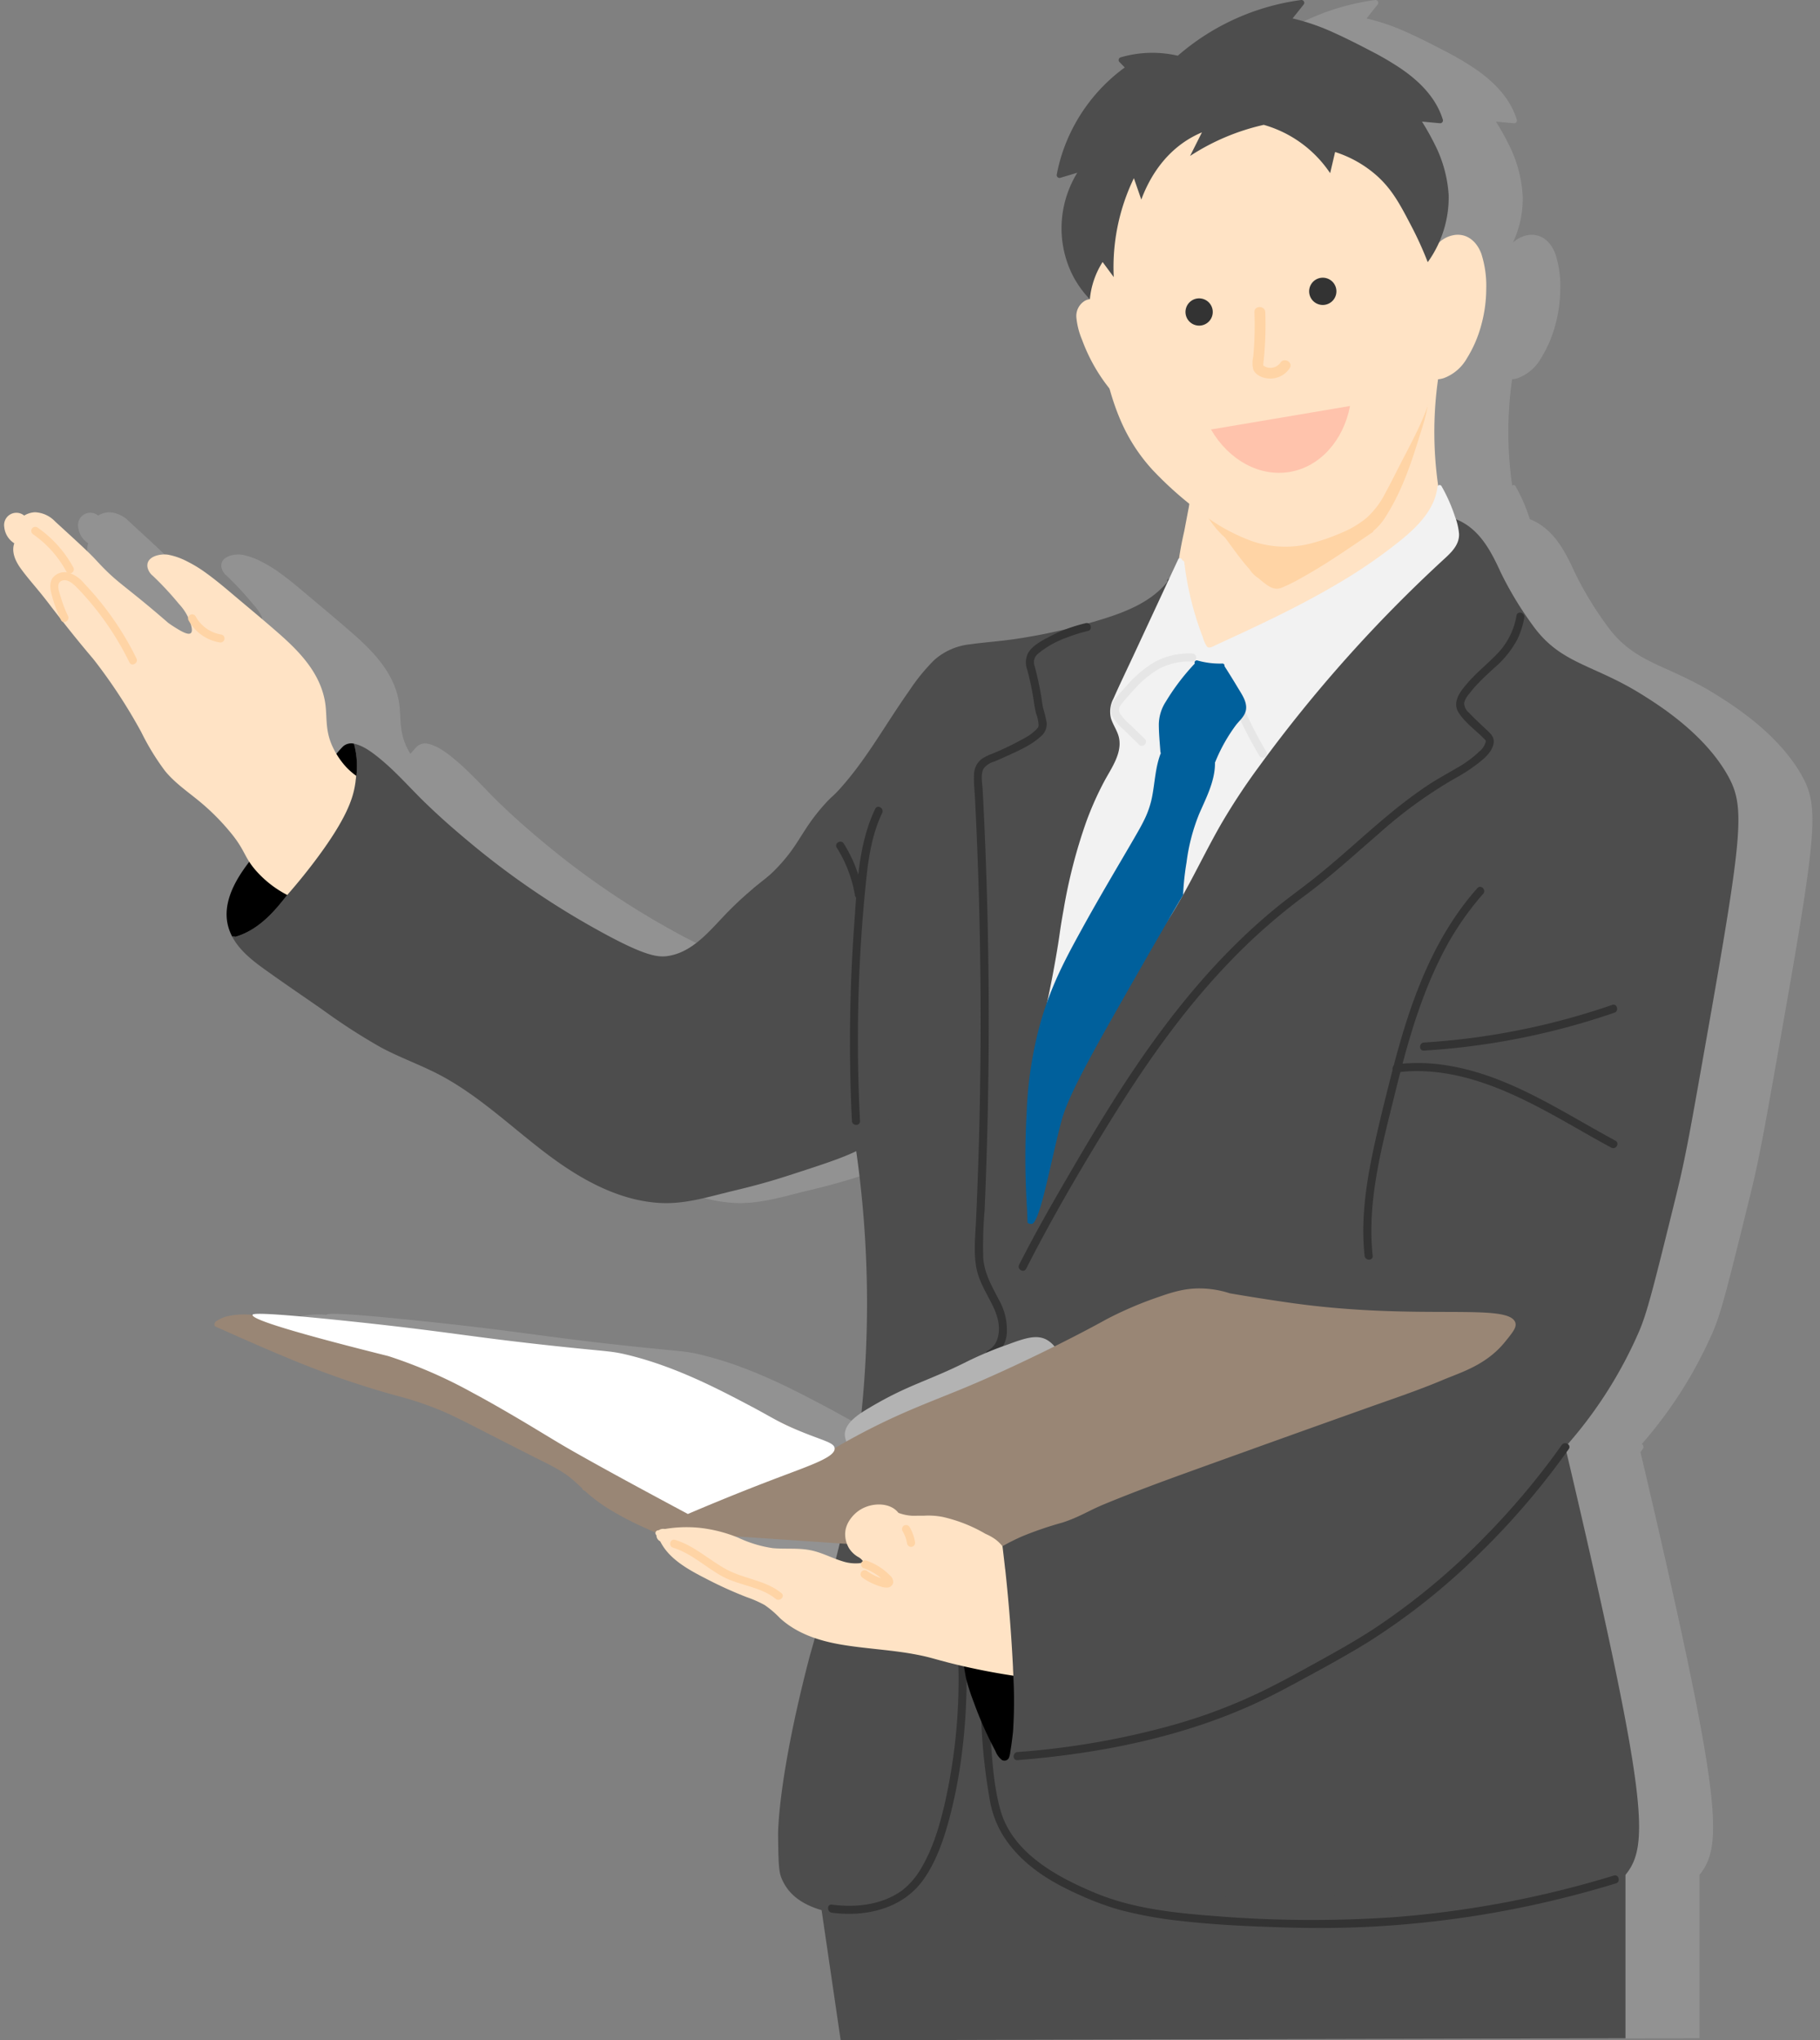 <svg xmlns="http://www.w3.org/2000/svg" xmlns:xlink="http://www.w3.org/1999/xlink" width="430" height="482" viewBox="0 0 430 482">
  <rect x="0" y="0" width="430" height="482" fill="#808080" stroke="none"/>
  <defs>
    <clipPath id="clip-path">
      <rect id="長方形_1765" data-name="長方形 1765" width="430" height="482" transform="translate(-11604 1764)" fill="#fff" opacity="0.58"/>
    </clipPath>
  </defs>
  <g id="マスクグループ_33" data-name="マスクグループ 33" transform="translate(11604 -1764)" clip-path="url(#clip-path)">
    <g id="グループ_2664" data-name="グループ 2664" transform="translate(725.686 -3762.143)">
      <path id="パス_5067" data-name="パス 5067" d="M407.223,3081.645c-5.568-9.875-16.273-16.583-20.2-19.041-11.617-7.281-19.3-7.182-25.9-16.452a81.707,81.707,0,0,1-7.5-12.413c-2.238-4.889-4.841-10-10-12.338-.2-.1-.41-.18-.618-.26-.05-.147-.094-.3-.149-.442l0,0a39.291,39.291,0,0,0-3.242-7.365.526.526,0,0,0-.726-.165c-.023.014-.034.038-.053.055-.031-.222-.061-.444-.091-.665a89.13,89.13,0,0,1-.136-22.954c.063-.5.141-1.005.214-1.507a6.105,6.105,0,0,0,1.313-.258,10.5,10.5,0,0,0,5.487-4.687,28.806,28.806,0,0,0,3.369-7.77,32.5,32.5,0,0,0,1.2-8.629,24.641,24.641,0,0,0-1.117-8.175l-.008,0c-.931-2.639-2.971-4.779-5.959-4.612a6.838,6.838,0,0,0-4.1,1.857,24.492,24.492,0,0,0,2.31-11.026v0a30.682,30.682,0,0,0-3.285-12.167,61.337,61.337,0,0,0-3.036-5.412l4.3.4a.664.664,0,0,0,.659-.671.642.642,0,0,0-.022-.166c-1.589-5.175-5.488-9.049-9.855-12.041a69.3,69.3,0,0,0-7.158-4.2c-2.87-1.5-5.76-2.98-8.716-4.307a50.951,50.951,0,0,0-9.779-3.382l2.585-3.239a.667.667,0,0,0-.642-1.1,55.6,55.6,0,0,0-29.059,13.147,26.7,26.7,0,0,0-13.5.382.668.668,0,0,0-.291,1.1q.627.649,1.256,1.3a41.031,41.031,0,0,0-14.18,18.6,39.294,39.294,0,0,0-1.871,6.664.669.669,0,0,0,.481.812.68.68,0,0,0,.332,0l4.024-1.21a25.231,25.231,0,0,0-3.377,9,24.785,24.785,0,0,0,2.225,15.116,23.8,23.8,0,0,0,4.119,5.773,2.863,2.863,0,0,0-1.406.513,4.184,4.184,0,0,0-1.764,3.9,17.874,17.874,0,0,0,1.317,5.124,41.622,41.622,0,0,0,2.167,4.917,40.716,40.716,0,0,0,2.827,4.644q.731,1.037,1.526,2.028a58.382,58.382,0,0,0,2.5,7.267,41.369,41.369,0,0,0,7.625,11.9,84.353,84.353,0,0,0,8.731,8.036c-.037.219-.083.437-.113.657q-.556,2.928-1.114,5.855c-.4,2.117-.865,4.245-1.231,6.385a.449.449,0,0,0-.193.21l-2.114,4.546-.105.039a.556.556,0,0,0-.318.714c-3.667,4.58-9.355,6.94-14.814,8.667-1.292.407-2.591.788-3.893,1.156a.934.934,0,0,0-.594-.04,36.4,36.4,0,0,0-4.521,1.38q-6.057,1.461-12.23,2.376c-3.5.52-7.039.747-10.543,1.237a15.076,15.076,0,0,0-8.513,3.738,45.732,45.732,0,0,0-5.871,7.213c-1.826,2.573-3.549,5.217-5.272,7.861-3.459,5.321-6.921,10.688-11.2,15.4-1.769,1.944-1.7,1.57-3.3,3.321-4.312,4.737-5.57,7.818-8.243,11.448a40.2,40.2,0,0,1-5.593,6.081,88.987,88.987,0,0,0-8.965,7.859c-4.072,4.09-8.146,9.625-14.2,10.684-2.451.428-5.353.26-16.452-5.863a192.255,192.255,0,0,1-29.088-19.635c-6.042-4.973-8.9-7.621-11.717-10.314-3.634-3.473-6.942-7.359-10.821-10.564-1.748-1.445-3.86-3.115-6.1-3.677-.095-.024-.188-.04-.283-.058a19.8,19.8,0,0,1,.417,8.7l0-.022a19.8,19.8,0,0,0-.422-8.682,2.942,2.942,0,0,0-2.533.627,23.379,23.379,0,0,0-1.588,1.781,19.069,19.069,0,0,1-1.044-1.973c-1.779-4.049-1.041-7.1-1.725-10.682-1.268-6.646-6.015-11.554-10.925-15.857-2.884-2.527-5.824-4.991-8.764-7.453-2.757-2.309-5.473-4.7-8.395-6.8a30.844,30.844,0,0,0-4.438-2.711,16.172,16.172,0,0,0-4.508-1.586c-1.88-.285-5.3.422-4.836,3.008a3.516,3.516,0,0,0,1.222,1.964,73.92,73.92,0,0,1,6.2,6.668A12.349,12.349,0,0,1,43.5,3044.4a.944.944,0,0,0,.1.655v0c.141.257.3.5.462.74.261.8.517,1.9.045,2.279-.508.409-1.681-.127-2.827-.806-1.54-.917-2.507-1.628-2.507-1.628-10.964-9.515-11.752-9.057-17.1-14.883-1.5-1.636-4.2-4.107-9.6-9.049a6.947,6.947,0,0,0-4.792-2.2,5.4,5.4,0,0,0-2.533.784,2.9,2.9,0,0,0-4.708,2.728,5.109,5.109,0,0,0,2.368,3.82c-.729,2.063.291,4.244,1.508,5.932,1.6,2.216,3.452,4.265,5.156,6.4,1.64,2.051,1.585,2.073,4.216,5.432.057.122.11.247.169.368a.819.819,0,0,0,.466.441l.529.672c1.522,1.931,3.744,4.7,6.556,8.013l.439.555A126.318,126.318,0,0,1,32.4,3071.433a57.965,57.965,0,0,0,5.619,9.188c2.33,2.855,5.392,4.92,8.208,7.25a53.946,53.946,0,0,1,7.487,7.559c2.475,3.048,2.933,4.675,4.213,6.659-.571.749-1.131,1.506-1.656,2.287-2.591,3.853-4.644,8.557-3.253,13.243a11.677,11.677,0,0,0,.883,2.15c.137-.028.274-.048.41-.081a.462.462,0,0,0,.443.076l0,0c4.1-1.211,7.363-4.093,10.079-7.3.706-.833,1.387-1.69,2.057-2.555h0c-.671.866-1.352,1.723-2.057,2.555-2.716,3.2-5.977,6.085-10.079,7.3a.466.466,0,0,1-.444-.076c-.135.032-.273.052-.41.081,1.639,3.1,4.531,5.459,7.343,7.487,4.57,3.3,9.245,6.456,13.87,9.677a144.741,144.741,0,0,0,13.8,8.931c4.855,2.621,10.113,4.394,14.943,7.064,8.939,4.943,16.339,12.1,24.448,18.215,7.809,5.887,16.944,11.082,26.939,11.547,5.3.245,10.4-1.219,15.485-2.5,2.209-.557,7.4-1.675,14.222-3.879,7.569-2.443,12.83-4.144,16.374-5.874a254.963,254.963,0,0,1,1.229,61.8c-2.006,1.341-3.933,3.047-3.931,5.2a4.935,4.935,0,0,0,.371,1.6l-.007,0c-.931.519-1.849,1.057-2.76,1.6-.131-1.473-3.171-1.853-9.523-4.614l-.282-.125c-1.161-.554-2.322-1.112-3.486-1.662-1.85-.963-3.459-1.93-6.433-3.5-7.609-4.019-17.925-9.469-29.405-12.21-3.691-.881-4.173-.688-16.446-1.994-20.916-2.225-25.233-3.391-48.59-5.857-22.628-2.39-23.314-1.8-23.363-1.553h0a19.028,19.028,0,0,0-5.949.323,8.436,8.436,0,0,0-2.674,1.213.693.693,0,0,0-.286.405.574.574,0,0,0,.261.871c6.98,3.114,13.963,6.225,21.068,9.047a208.958,208.958,0,0,0,21.653,7.25,78.991,78.991,0,0,1,10.925,3.692c3.535,1.556,6.952,3.362,10.39,5.119l10.609,5.408c3.258,1.662,6.75,3.151,9.559,5.537.8.681,1.567,1.406,2.336,2.125a.554.554,0,0,0,.355.465c.095.044.189.089.285.131.325.3.654.594.989.881a38.093,38.093,0,0,0,4.194,3.1,73.8,73.8,0,0,0,9.321,4.9q1.08.493,2.164.978a.655.655,0,0,0,.241.61,1.261,1.261,0,0,0-.006.142,1.539,1.539,0,0,0,.6,1.1,1.6,1.6,0,0,0,.284.175c2.194,4.465,7.294,7.019,11.525,9.189a94.464,94.464,0,0,0,8.945,4.012,27.335,27.335,0,0,1,4.194,1.847,23.015,23.015,0,0,1,3.61,3.077,23.01,23.01,0,0,0,8.269,4.734c-.979,3.566-.961,3.289-1.627,5.883-7.249,28.2-7.055,40.6-7.055,40.6.07,5.639.1,8.458.745,10.089,1.525,3.88,4.732,6.3,9.537,7.708l4.506,30.738,185.42-.463V3341.42h0c5.184-6.33,5.184-15.967-8.149-74.854-2.287-10.1-4.286-18.649-5.792-25,.177-.247.36-.49.536-.739a.8.8,0,0,0-.225-1.186,102.258,102.258,0,0,0,16.838-26.6c1.877-4.349,3.4-10.354,8.776-32.179,2.283-9.269,3.407-15.856,7.021-36.274,8.758-49.49,9.344-55.471,5.133-62.939" transform="translate(-12311.247 2627.651)" fill="#acacac" opacity="0.42"/>
      <g id="グループ_2656" data-name="グループ 2656" transform="translate(-12328.687 5526.148)">
        <path id="パス_4717" data-name="パス 4717" d="M931.337,494.438l-194.4.4q4.49,30.621,8.979,61.24l185.419-.463Z" transform="translate(-548.294 -74.082)" fill="#4d4d4d"/>
        <path id="パス_4718" data-name="パス 4718" d="M732.848,288.6l14.651,4.457a254.979,254.979,0,0,1-2.385,86.553c-1.388,6.739-3.094,13.09-6.506,25.791-1.855,6.908-1.643,5.773-2.46,8.951-7.249,28.2-7.056,40.6-7.056,40.6.07,5.638.1,8.458.745,10.089,8.229,20.94,65.333-.593,159.191,5.3,18.611,1.167,32.924,3.052,40.272-5.923,5.183-6.33,5.183-15.964-8.149-74.854-2.437-10.762-4.548-19.765-6.081-26.223a102.257,102.257,0,0,0,17.44-27.306c1.877-4.349,3.4-10.353,8.776-32.179,2.283-9.269,3.408-15.857,7.021-36.274,8.758-49.491,9.344-55.471,5.133-62.939-5.568-9.875-16.271-16.583-20.2-19.041-11.618-7.281-19.3-7.181-25.9-16.452a81.749,81.749,0,0,1-7.5-12.413c-2.238-4.891-4.842-10-10-12.339a10.141,10.141,0,0,0-6.5-.729.482.482,0,0,0-.244.131.517.517,0,0,0-.507.645q.166.654.332,1.308a190.392,190.392,0,0,0-48.237,7.921q-6.727,2.02-13.29,4.536a.556.556,0,0,0-.318.713c-3.667,4.58-9.355,6.94-14.814,8.667a137.189,137.189,0,0,1-21.241,4.872c-3.5.519-7.039.746-10.544,1.237a15.075,15.075,0,0,0-8.513,3.737,45.728,45.728,0,0,0-5.871,7.213c-1.826,2.573-3.549,5.217-5.268,7.861-3.459,5.32-6.921,10.688-11.2,15.4-1.768,1.943-1.7,1.57-3.3,3.321-4.312,4.739-5.57,7.819-8.242,11.447a40.2,40.2,0,0,1-8.74,8.61q4.749,28.661,9.5,57.322" transform="translate(-546.258 -21.489)" fill="#4d4d4d"/>
        <path id="パス_4719" data-name="パス 4719" d="M719.538,228.361c-1.187-.062-3.494,1.606-8.108,4.942-5.912,4.276-10.446,7.589-15.613,12.779-4.072,4.09-8.145,9.627-14.2,10.684-2.451.428-5.353.26-16.452-5.863a192.266,192.266,0,0,1-29.088-19.636c-6.041-4.973-8.9-7.621-11.717-10.313-3.634-3.473-6.942-7.359-10.82-10.564-1.749-1.444-3.861-3.115-6.1-3.677-.094-.024-.188-.041-.282-.058a19.8,19.8,0,0,1-1.112,13.6,47.658,47.658,0,0,1-3.716,6.443q-2.142,3.275-4.364,6.5c-2.747,3.986-5.491,8.05-8.624,11.747-2.716,3.2-5.977,6.086-10.08,7.3a.465.465,0,0,1-.443-.08c-.136.032-.274.053-.411.081,1.639,3.1,4.531,5.46,7.344,7.489,4.57,3.3,9.246,6.455,13.871,9.677a144.628,144.628,0,0,0,13.8,8.931c4.855,2.621,10.114,4.394,14.943,7.065,8.938,4.943,16.339,12.1,24.448,18.215,7.81,5.887,16.944,11.082,26.938,11.546,5.3.246,10.4-1.218,15.484-2.5,2.209-.557,7.4-1.676,14.222-3.879,9.915-3.2,15.88-5.127,19.2-7.513,18.041-12.977,3.222-72.262-9.12-72.9" transform="translate(-524.541 -30.963)" fill="#4d4d4d"/>
        <path id="パス_4720" data-name="パス 4720" d="M903.171,100.887l1.91-2.121a.7.7,0,0,0-.676-1.161c-3.64.684-7.289,1.371-10.847,2.414a49.455,49.455,0,0,0-10.08,4.267c-3.286,1.822-6.453,3.865-9.615,5.891q-4.823,3.091-9.563,6.307c-6.275,4.259-12.475,8.654-18.491,13.274a4.033,4.033,0,0,0-1.5,1.874,18.809,18.809,0,0,0-.559,2.67q-.556,2.928-1.114,5.855a83.846,83.846,0,0,0-1.84,11.535,58.261,58.261,0,0,0,1.1,11.546l.9,5.867a31.383,31.383,0,0,0,.879,4.586,7.245,7.245,0,0,0,2.088,3.474,5.544,5.544,0,0,0,4.276,1.224c3.443-.409,6.357-2.828,9.127-4.712l19.591-13.329c6.189-4.211,12.577-8.294,18.248-13.2,2.452-2.122,4.707-4.639,5.622-7.82,1-3.475.4-7.136-.08-10.642a89.108,89.108,0,0,1-.136-22.954c.2-1.621.463-3.233.757-4.84" transform="translate(-563.851 -14.622)" fill="#ffe3c5"/>
        <path id="パス_4721" data-name="パス 4721" d="M900.946,142.392a39.26,39.26,0,0,0-3.243-7.365.526.526,0,0,0-.972.264c-.639,5.308-4.758,9.356-8.7,12.568a120.383,120.383,0,0,1-14.408,9.956c-4.99,2.979-10.143,5.677-15.359,8.236q-3.9,1.912-7.835,3.737-1.989.927-3.985,1.846l-1.993.917c-.618.284-1.661,1.007-2.215.321a8.537,8.537,0,0,1-.95-2.214q-.474-1.227-.9-2.472-.84-2.434-1.5-4.925a71.937,71.937,0,0,1-1.947-10.2.549.549,0,0,0-.493-.483c-.035-.47-.711-.769-.95-.255q-5.1,10.965-10.2,21.93c-1.7,3.665-3.473,7.307-5.11,11a6.482,6.482,0,0,0-.573,4.633c.484,1.6,1.543,2.963,1.892,4.6.78,3.664-1.815,7.195-3.452,10.241a74.713,74.713,0,0,0-4.27,9.573,124.291,124.291,0,0,0-5.36,20.765c-1.047,5.768-.78,5.361-1.918,11.831-2.733,15.551-4.944,20.341-3.447,21.187,1.258.711,3.868-2.08,18.007-16.924,9.37-9.838,9.433-9.822,9.978-10.583,5.711-7.97,9.625-17.023,14.475-25.505a151.576,151.576,0,0,1,9.165-13.919q4.88-6.7,10.1-13.153,10.307-12.745,21.833-24.435,5.776-5.855,11.834-11.419c1.691-1.553,3.467-3.315,3.4-5.788a14.676,14.676,0,0,0-.9-3.975" transform="translate(-558.128 -20.193)" fill="#f2f2f2"/>
        <path id="パス_4722" data-name="パス 4722" d="M841.819,181.589a17.061,17.061,0,0,0-9.026,2.085,27.711,27.711,0,0,0-6.483,5.521c-.949,1.042-1.9,2.1-2.769,3.211a3.673,3.673,0,0,0-.767,3.664,9.938,9.938,0,0,0,2.714,3.392l3.761,3.666c.882.86,2.236-.491,1.353-1.353l-3.224-3.142a14.229,14.229,0,0,1-2.588-2.769c-.781-1.361.235-2.282,1.095-3.29.789-.926,1.591-1.842,2.426-2.726a24.152,24.152,0,0,1,5.582-4.6,15.134,15.134,0,0,1,7.926-1.748.957.957,0,0,0,0-1.913" transform="translate(-561.122 -27.207)" fill="#e6e6e6"/>
        <path id="パス_4723" data-name="パス 4723" d="M858.277,199.224A91.614,91.614,0,0,0,863,208.179a.957.957,0,0,0,1.652-.965,91.709,91.709,0,0,1-4.718-8.956.964.964,0,0,0-1.308-.343.978.978,0,0,0-.343,1.308" transform="translate(-566.457 -29.635)" fill="#e6e6e6"/>
        <path id="パス_4724" data-name="パス 4724" d="M914.58,170.927a16.92,16.92,0,0,1-4.039,8.476c-2.341,2.572-5.124,4.7-7.406,7.329-1.7,1.957-3.9,4.555-2.2,7.171,1.543,2.386,4.049,4.145,6.023,6.155.1.1.189.213.292.306.128.114-.054-.133.047.061.056.11-.006-.224-.012-.028,0,.11.03.23.022.348A4.258,4.258,0,0,1,905.843,203a26.9,26.9,0,0,1-5.513,4.027c-2.236,1.318-4.514,2.538-6.682,3.974a108.747,108.747,0,0,0-9.12,6.851c-6.012,4.962-11.671,10.338-17.78,15.184-3.077,2.441-6.281,4.708-9.31,7.212q-4.395,3.632-8.482,7.616c-10.607,10.315-19.576,22.176-27.608,34.567-3.9,6.013-7.586,12.158-11.2,18.346-3.774,6.465-7.536,12.939-11.029,19.56q-1.037,1.964-2.046,3.941c-.559,1.094,1.091,2.063,1.652.966,6.534-12.794,13.844-25.276,21.471-37.448,7.871-12.561,16.552-24.669,26.881-35.341a139.945,139.945,0,0,1,17.383-15.284c6.245-4.612,11.953-9.864,17.826-14.927a106.017,106.017,0,0,1,17.835-12.895,40.419,40.419,0,0,0,4.921-3.158c1.62-1.23,3.7-2.853,4.114-4.977.329-1.684-.871-2.544-1.971-3.593-1.289-1.231-2.62-2.435-3.83-3.745a2.938,2.938,0,0,1-1.132-2.347,5.153,5.153,0,0,1,1.161-2.089,27.8,27.8,0,0,1,2.047-2.4c1.219-1.291,2.534-2.484,3.833-3.692a23.241,23.241,0,0,0,5.568-6.9,20.565,20.565,0,0,0,1.591-5.02c.225-1.2-1.618-1.719-1.845-.508" transform="translate(-557.287 -25.507)" fill="#333"/>
        <path id="パス_4725" data-name="パス 4725" d="M788.781,346.642a7.155,7.155,0,0,0,3.521-5.849,14.294,14.294,0,0,0-1.952-7.921c-1.622-3.185-3.363-6.105-3.622-9.76a98.99,98.99,0,0,1,.318-11.169q1.019-23.388.979-46.805t-1.139-46.8q-.134-2.858-.284-5.713c-.081-1.525-.576-3.742.236-5.138a4.7,4.7,0,0,1,2.467-1.626q1.55-.647,3.077-1.347c2.693-1.236,5.643-2.5,7.857-4.525a3.828,3.828,0,0,0,1.482-3.271,30.647,30.647,0,0,0-.835-3.464c-.185-.823-.287-1.65-.4-2.485a76.637,76.637,0,0,0-1.619-7.5,2.564,2.564,0,0,1,.85-2.931,22.542,22.542,0,0,1,6.829-3.814,37.487,37.487,0,0,1,4.916-1.524c1.2-.286.69-2.132-.508-1.844a36.428,36.428,0,0,0-8.6,3.2c-1.795.953-4.077,2.1-5.084,3.97a4.949,4.949,0,0,0-.164,3.792,62.528,62.528,0,0,1,1.575,7.511,24.2,24.2,0,0,0,.516,2.8,8.965,8.965,0,0,1,.615,2.918c-.042.377-.156.481-.487.858a11.357,11.357,0,0,1-2.942,2.159,67.935,67.935,0,0,1-7.72,3.714,9.641,9.641,0,0,0-2.489,1.314,4.775,4.775,0,0,0-1.626,3.636c-.09,1.822.145,3.689.236,5.508q.15,2.962.283,5.926.263,5.82.458,11.642.4,11.751.524,23.51.258,23.514-.554,47.024-.2,5.823-.468,11.642c-.168,3.649-.587,7.392.05,11.017.579,3.294,2.408,6.08,3.86,9.031,1.21,2.458,2.015,5.225,1.131,7.93a4.63,4.63,0,0,1-2.255,2.741c-1.086.58-.121,2.232.966,1.652" transform="translate(-555.425 -25.939)" fill="#333"/>
        <path id="パス_4726" data-name="パス 4726" d="M756.042,224.678c-3.98,8.305-4.275,18.018-4.936,27.047q-1.086,14.836-1.018,29.727.04,8.487.456,16.964c.06,1.225,1.973,1.232,1.913,0a364.933,364.933,0,0,1,1.577-58.085c.561-5.025,1.459-10.094,3.66-14.688.529-1.105-1.12-2.077-1.652-.966" transform="translate(-550.263 -33.59)" fill="#333"/>
        <path id="パス_4727" data-name="パス 4727" d="M746.384,235.291a30.709,30.709,0,0,1,4.316,11.377.964.964,0,0,0,1.177.668.979.979,0,0,0,.667-1.177,32.088,32.088,0,0,0-4.508-11.834c-.655-1.039-2.311-.08-1.652.966" transform="translate(-549.686 -35.042)" fill="#333"/>
        <path id="パス_4728" data-name="パス 4728" d="M919.7,246.725c-7.538,8.452-12.472,18.739-16.071,29.4-1.839,5.444-3.348,10.993-4.747,16.565-1.54,6.132-3.081,12.284-4.305,18.489-1.454,7.37-2.337,14.9-1.538,22.409.129,1.211,2.043,1.224,1.913,0-1.382-12.976,2.188-25.858,5.267-38.344,2.655-10.771,5.611-21.6,10.527-31.588a69.071,69.071,0,0,1,10.307-15.573c.817-.916-.531-2.273-1.353-1.353" transform="translate(-571.637 -36.921)" fill="#333"/>
        <path id="パス_4729" data-name="パス 4729" d="M901.762,297.611c14.449-1.852,27.9,4.877,40.1,11.773,3.558,2.011,7.094,4.061,10.693,6,1.083.584,2.051-1.067.965-1.652-12.739-6.861-25.134-15.435-39.719-17.762a42.231,42.231,0,0,0-12.044-.272c-1.2.155-1.22,2.069,0,1.913" transform="translate(-572.853 -44.258)" fill="#333"/>
        <path id="パス_4730" data-name="パス 4730" d="M909.43,290.031a170.032,170.032,0,0,0,44.987-8.957c1.157-.4.66-2.248-.508-1.845a168.112,168.112,0,0,1-44.478,8.889c-1.223.076-1.231,1.989,0,1.913" transform="translate(-574 -41.829)" fill="#333"/>
        <path id="パス_4731" data-name="パス 4731" d="M774.583,456.968a132.887,132.887,0,0,1-3.1,37.791c-1.217,5.168-2.789,10.424-5.537,15.009a17.917,17.917,0,0,1-4.557,5.239c-4.793,3.373-10.81,4.029-16.49,3.281-1.217-.16-1.2,1.754,0,1.913,8.121,1.069,16.815-.98,21.688-7.907,2.816-4,4.514-8.791,5.826-13.465a116.246,116.246,0,0,0,3.339-17.437,139.3,139.3,0,0,0,.74-24.423c-.068-1.224-1.982-1.232-1.913,0" transform="translate(-549.351 -68.33)" fill="#333"/>
        <path id="パス_4732" data-name="パス 4732" d="M785.891,448.826q-.162,12.315.57,24.62a135.729,135.729,0,0,0,2.129,19.513,23.407,23.407,0,0,0,3.824,8.99c4.1,5.808,10.115,9.586,16.494,12.476a69.963,69.963,0,0,0,10,3.808,97.447,97.447,0,0,0,15.327,2.758c7.376.83,14.8,1.169,22.217,1.417,7.1.237,14.213.253,21.315-.085a239.779,239.779,0,0,0,52.906-8.6q2.882-.8,5.744-1.677c1.174-.358.673-2.205-.508-1.845a240.166,240.166,0,0,1-51.892,9.829,284.53,284.53,0,0,1-43.145-.326c-9.251-.713-18.795-1.789-27.439-5.378-9.008-3.742-19.518-9.4-22.407-19.465-1.561-5.437-1.917-11.269-2.34-16.878q-.838-11.114-.9-22.268-.023-3.443.025-6.885a.957.957,0,0,0-1.913,0" transform="translate(-555.624 -67.11)" fill="#333"/>
        <path id="パス_4733" data-name="パス 4733" d="M579.027,252.224c4.1-1.211,7.363-4.093,10.08-7.3,3.134-3.7,5.877-7.76,8.625-11.747q2.22-3.221,4.363-6.5a47.669,47.669,0,0,0,3.717-6.443,19.8,19.8,0,0,0,1.111-13.6,2.943,2.943,0,0,0-2.533.627,23.405,23.405,0,0,0-2.58,3.07L590.7,224.016l-5.454,6.71c-1.619,1.993-3.265,3.972-4.7,6.105-2.591,3.853-4.644,8.555-3.253,13.243a11.739,11.739,0,0,0,.883,2.15c.137-.028.275-.048.411-.081a.463.463,0,0,0,.443.08" transform="translate(-524.306 -30.953)"/>
        <path id="パス_4734" data-name="パス 4734" d="M798.888,374.832a6.43,6.43,0,0,0-2.627-2.7c-2.26-1.166-4.814-.44-9.074,1.158a85.265,85.265,0,0,0-9.468,3.941c-9.5,4.792-13.939,5.444-23.451,11.125-2.448,1.463-5.629,3.5-5.627,6.262a4.943,4.943,0,0,0,1.421,3.2l48.827-22.986" transform="translate(-550.047 -55.67)" fill="#b3b3b3"/>
        <path id="パス_4735" data-name="パス 4735" d="M793.324,464.295c-.129-1.943-.357-4.554-.79-7.645l-11.435.408a69.9,69.9,0,0,0,1.007,7.592c.025.122.045.235.08.392A49.855,49.855,0,0,0,784,470.622a86.568,86.568,0,0,0,5.085,11.446,5.048,5.048,0,0,0,1.489,2.1,1.167,1.167,0,0,0,1.716-.491,4.973,4.973,0,0,0,.312-1.364q.141-.834.264-1.672c.141-.97.326-2.521.39-3.163a110.259,110.259,0,0,0,.066-13.185" transform="translate(-554.911 -68.42)"/>
        <path id="パス_4736" data-name="パス 4736" d="M595.8,202.494a19.215,19.215,0,0,1-3.3-5.042c-1.779-4.049-1.041-7.1-1.725-10.682-1.268-6.645-6.015-11.554-10.924-15.857-2.884-2.528-5.824-4.991-8.764-7.453-2.757-2.309-5.473-4.7-8.395-6.8a30.777,30.777,0,0,0-4.438-2.71,16.162,16.162,0,0,0-4.511-1.586c-1.881-.285-5.3.422-4.836,3.008a3.511,3.511,0,0,0,1.225,1.964,74.007,74.007,0,0,1,6.2,6.668,12.369,12.369,0,0,1,2.505,3.941c.245.656.916,2.449.285,2.957-.508.409-1.681-.127-2.827-.806-1.541-.915-2.506-1.628-2.506-1.628-10.964-9.515-11.753-9.057-17.1-14.882-1.5-1.637-4.2-4.107-9.6-9.048a6.949,6.949,0,0,0-4.792-2.2,5.4,5.4,0,0,0-2.533.784,2.905,2.905,0,0,0-4.708,2.728,5.122,5.122,0,0,0,2.368,3.822c-.729,2.064.291,4.244,1.508,5.932,1.6,2.216,3.452,4.264,5.156,6.4,1.852,2.318,1.535,2.034,5.38,6.913,1.522,1.932,3.742,4.7,6.556,8.013l.439.554a126.318,126.318,0,0,1,10.954,16.777,57.958,57.958,0,0,0,5.619,9.189c2.33,2.855,5.393,4.92,8.208,7.25a53.886,53.886,0,0,1,7.484,7.559c3.255,4.009,3.017,5.557,5.755,8.7a25.357,25.357,0,0,0,7.433,5.8c2.692-3.073,4.789-5.731,6.247-7.651,7.856-10.35,9.255-15.2,9.782-18.4.149-.907.224-1.65.261-2.1a17,17,0,0,1-2.4-2.108" transform="translate(-515.048 -21.326)" fill="#ffe3c5"/>
        <path id="パス_4737" data-name="パス 4737" d="M532.035,169.334a29.791,29.791,0,0,1-1.724-4.482c-.3-1.024-1.183-3.141.133-3.779,1.274-.618,2.595.483,3.444,1.313,1.013.989,1.961,2.055,2.888,3.124a69.08,69.08,0,0,1,9.776,14.81c.542,1.1,2.193.136,1.652-.966a70.641,70.641,0,0,0-12.39-17.736,7.446,7.446,0,0,0-3.863-2.55,3.558,3.558,0,0,0-3.564,1.316c-.934,1.393-.434,3.146-.02,4.628a32.653,32.653,0,0,0,2.017,5.287c.531,1.109,2.182.14,1.652-.966" transform="translate(-516.967 -23.824)" fill="#ffd4a5"/>
        <path id="パス_4738" data-name="パス 4738" d="M566.264,172.132a10.3,10.3,0,0,0,7.278,5.2.986.986,0,0,0,1.177-.668.964.964,0,0,0-.668-1.176,8.244,8.244,0,0,1-3.634-1.478,8.916,8.916,0,0,1-1.382-1.24,7.771,7.771,0,0,1-1.118-1.6.957.957,0,0,0-1.652.966" transform="translate(-522.703 -25.576)" fill="#ffd4a5"/>
        <path id="パス_4739" data-name="パス 4739" d="M523.026,148.175a25.421,25.421,0,0,1,7.817,8.775c.587,1.083,2.239.118,1.652-.965a27.5,27.5,0,0,0-8.5-9.462.965.965,0,0,0-1.309.343.977.977,0,0,0,.344,1.308" transform="translate(-516.172 -21.933)" fill="#ffd4a5"/>
        <path id="パス_4740" data-name="パス 4740" d="M796.475,475.911c19.534-1.562,39.185-5.44,57.027-13.78,4.077-1.906,8.028-4.077,11.982-6.223,4.616-2.505,9.216-5.052,13.689-7.8a155.014,155.014,0,0,0,26.547-21.111,178.452,178.452,0,0,0,20.995-24.581c.713-1.006-.945-1.962-1.652-.965A175.991,175.991,0,0,1,907,423.019a159.415,159.415,0,0,1-26.568,22.028c-4.007,2.6-8.18,4.947-12.357,7.258-4.4,2.433-8.808,4.876-13.315,7.1a128.006,128.006,0,0,1-21.215,8.115A187.289,187.289,0,0,1,796.475,474c-1.219.1-1.229,2.012,0,1.913" transform="translate(-557.077 -60.086)" fill="#333"/>
        <path id="パス_4741" data-name="パス 4741" d="M880.854,366.218c-1.28-5-22.686-.423-53.447-4.827q-7.024-1.006-14.018-2.206a23.379,23.379,0,0,0-7.177-1.159c-3.227-.007-5.907.677-9.778,2.05a88.02,88.02,0,0,0-12.144,5.2c-8.35,4.64-22.191,11.464-33,15.982-9.359,3.914-16.675,6.329-28.537,12.929-.933.519-1.852,1.058-2.765,1.606q-13.159-6.476-26.525-12.519c-8.49-3.837-17.173-7.674-26.422-9.229a46.322,46.322,0,0,0-9.3-.646c-8.008-1.338-16.093-2.289-24.13-3.395-9.729-1.339-19.458-2.676-29.216-3.774-4.869-.547-9.745-1.035-14.628-1.433-2.433-.2-4.868-.377-7.305-.524a19.014,19.014,0,0,0-5.95.322,8.421,8.421,0,0,0-2.672,1.213.693.693,0,0,0-.286.4.575.575,0,0,0,.26.871c6.98,3.113,13.963,6.225,21.068,9.047a208.9,208.9,0,0,0,21.653,7.251,78.879,78.879,0,0,1,10.925,3.691c3.535,1.556,6.954,3.365,10.393,5.119l10.608,5.408c3.258,1.662,6.75,3.152,9.559,5.537.8.681,1.567,1.406,2.335,2.125a.555.555,0,0,0,.355.465l.285.131c.325.3.654.593.989.882a38.157,38.157,0,0,0,4.194,3.1,73.849,73.849,0,0,0,9.322,4.9q1.2.547,2.4,1.086a.753.753,0,0,0,1-.418l40.527,2.741,9.164.62c9.317.631,11.527,1.325,16.09,1.464a65.6,65.6,0,0,0,14.957-1.3,51.9,51.9,0,0,1,4.667-2.335,82.654,82.654,0,0,1,9.51-3.249c4.114-1.346,6.075-2.769,9.851-4.33,6.57-2.718,13.238-5.19,19.925-7.607q20.776-7.506,41.589-14.916c6.193-2.22,12.47-4.29,18.533-6.852,4.269-1.8,10.227-3.5,14.665-8.98,1.824-2.255,2.737-3.382,2.463-4.453" transform="translate(-523.799 -53.643)" fill="#998675"/>
        <path id="パス_4742" data-name="パス 4742" d="M699.621,427.022c0,.009,0,.02,0,.029v-.03h0" transform="translate(-542.702 -63.981)" fill="#ffe3c5"/>
        <path id="パス_4743" data-name="パス 4743" d="M699.723,427.3l.005.006a.267.267,0,0,0-.042-.068c.013.02.025.042.037.062" transform="translate(-542.712 -64.013)" fill="#ffe3c5"/>
        <path id="パス_4744" data-name="パス 4744" d="M778.641,433.317q-.3-2.711-.624-5.381a9.528,9.528,0,0,0-1.637-1.6A12.16,12.16,0,0,0,774,425a35.432,35.432,0,0,0-10.136-4,17.513,17.513,0,0,0-4.334-.288l-2.852.014a11,11,0,0,1-3.25-.684,4.667,4.667,0,0,0-.733-.75c-2.224-1.808-6.272-1.59-8.924.451-.325.25-3.021,2.336-2.923,5.5a6.558,6.558,0,0,0,.854,3.064,6.25,6.25,0,0,0,2.188,2.142,3.206,3.206,0,0,1,1.159,1.007c.087.168.123.2-.094.3a3.462,3.462,0,0,1-1.1.207,9.881,9.881,0,0,1-3.687-.5c-2.565-.783-4.955-2.107-7.607-2.611-2.913-.554-5.882-.213-8.819-.47a28.768,28.768,0,0,1-8.121-2.456,33.559,33.559,0,0,0-9.388-2.369,31.093,31.093,0,0,0-7.991.3,1.9,1.9,0,0,0-1.142.12,1.3,1.3,0,0,0-.218.135c-.118.025-.237.046-.356.072a.665.665,0,0,0-.254,1.164,1.121,1.121,0,0,0-.006.142,1.536,1.536,0,0,0,.6,1.1,1.552,1.552,0,0,0,.284.176c2.194,4.465,7.294,7.019,11.525,9.189a94.656,94.656,0,0,0,8.945,4.013,27.273,27.273,0,0,1,4.194,1.847,22.98,22.98,0,0,1,3.61,3.078c3.965,3.649,9.138,5.347,14.355,6.249,5.723.99,11.545,1.223,17.263,2.266,4.326.788,4.7,1.2,10.777,2.643,2.971.7,7.334,1.643,12.772,2.466-.366-8.15-.994-16.556-1.937-25.2" transform="translate(-542.163 -62.639)" fill="#ffe3c5"/>
        <path id="パス_4745" data-name="パス 4745" d="M764.653,425.182c.15.251.29.508.416.772.033.071.066.141.1.213s.065.237,0-.014c.038.138.11.273.159.408a9.251,9.251,0,0,1,.427,1.669.961.961,0,0,0,.44.571.975.975,0,0,0,.737.1.963.963,0,0,0,.571-.44,1.1,1.1,0,0,0,.1-.737,9.929,9.929,0,0,0-1.288-3.5.957.957,0,0,0-1.652.966" transform="translate(-552.427 -63.49)" fill="#ffd4a5"/>
        <path id="パス_4746" data-name="パス 4746" d="M753.838,435.466c.181.062.362.127.541.2l.179.071.062.026.062.027.175.078q.566.26,1.107.572t1.048.673c.077.055.155.112.232.169,0,0,.126.094.056.041s.054.043.054.043c.175.139.347.282.515.429q.45.4.863.831c.043.046.089.092.129.139.075.087.011,0,0-.006.071.046.03.195.019-.031a.7.7,0,0,1,.044-.389.506.506,0,0,1,.282-.232c-.037.014-.1.061,0,.01s.02,0-.046,0c-.035,0-.071,0-.107,0-.161,0,.054-.02.045.008,0,.006-.245-.054-.265-.06q-.321-.078-.639-.172a12.94,12.94,0,0,1-1.249-.439c-.1-.042-.027-.012-.007,0l-.186-.082c-.123-.056-.246-.114-.369-.173q-.32-.157-.632-.332a13.421,13.421,0,0,1-1.287-.822.96.96,0,0,0-1.308.343.984.984,0,0,0,.344,1.309,14.081,14.081,0,0,0,2.89,1.585,13.216,13.216,0,0,0,1.492.515,3.936,3.936,0,0,0,1.454.224,1.461,1.461,0,0,0,1.4-1.182,2.074,2.074,0,0,0-.815-1.732,14.1,14.1,0,0,0-5.572-3.477.964.964,0,0,0-1.177.668.98.98,0,0,0,.668,1.177" transform="translate(-550.705 -64.964)" fill="#ffd4a5"/>
        <path id="パス_4747" data-name="パス 4747" d="M700.776,429.732c4.434,1.353,7.8,4.735,11.826,6.872,3.96,2.1,8.914,2.34,12.448,5.22.946.771,2.308-.574,1.353-1.353-3.739-3.047-8.675-3.318-12.835-5.519-4.2-2.22-7.663-5.655-12.283-7.065-1.18-.36-1.684,1.486-.508,1.845" transform="translate(-542.775 -64.104)" fill="#ffd4a5"/>
        <path id="パス_4748" data-name="パス 4748" d="M584.054,365.336c-.156.793,5.261,3.037,32.074,9.732a113.006,113.006,0,0,1,19.969,8.693c5.779,3.074,13.471,7.705,13.93,7.981,4.31,2.6,6.237,3.781,8.343,5,1.095.637,2.025,1.16,3.194,1.818,5.058,2.846,9.491,5.263,12.723,7.016,3.419,1.854,7.677,4.153,12.622,6.794,9-3.844,16.445-6.75,21.673-8.728,7.725-2.921,13.169-4.776,13-6.79-.126-1.476-3.165-1.854-9.524-4.617-4.216-1.832-5.507-2.807-10.2-5.288-7.609-4.02-17.925-9.469-29.4-12.21-3.691-.881-4.173-.688-16.447-1.994-20.917-2.226-25.233-3.391-48.586-5.858-22.628-2.39-23.314-1.8-23.363-1.553" transform="translate(-525.386 -54.702)" fill="#fff"/>
        <path id="パス_4749" data-name="パス 4749" d="M849.2,190.257q-1.626-2.725-3.339-5.4a.483.483,0,0,0-.487-.606,19.525,19.525,0,0,1-5.927-.731.526.526,0,0,0-.6.737,52.526,52.526,0,0,0-6.827,8.975,10.118,10.118,0,0,0-1.663,5.342c0,2.17.223,4.357.372,6.521a.511.511,0,0,0,.111.281c-1.274,3.206-1.392,6.671-2.014,10.04a21.73,21.73,0,0,1-1.691,5.3c-.821,1.753-1.809,3.421-2.776,5.1-2.789,4.832-7.771,13.124-12.146,21.09-3.791,6.9-7.395,13.463-9.966,22.7a92.524,92.524,0,0,0-3.12,20.738,191.33,191.33,0,0,0,.107,23.132q.056,1.447.116,2.894a1.422,1.422,0,0,0,.971.263c2.006-.111,4.714-15.919,7.1-24.554,1.761-6.385,7.807-16.951,19.9-38.082,3.629-6.343,6.682-11.548,8.767-15.072a62.813,62.813,0,0,1,.815-7.695,45.434,45.434,0,0,1,2.986-11.459c1.455-3.359,3.2-6.7,3.641-10.381a13.109,13.109,0,0,0,.09-1.788.486.486,0,0,0,.074-.117,39.2,39.2,0,0,1,4.96-8.8c.967-1.177,2.233-2.215,2.331-3.844.1-1.675-.961-3.218-1.779-4.588" transform="translate(-557.566 -27.494)" fill="#00609c"/>
        <path id="パス_4750" data-name="パス 4750" d="M900.5,110.229a58.4,58.4,0,0,1-9.706,5.537q-5.183,2.6-10.4,5.136-10.485,5.088-21.109,9.885-2.642,1.194-5.294,2.369-1.326.587-2.653,1.171l-1.279.56a4.492,4.492,0,0,0-1.314.619c-.558.562-.286,1.643.027,2.248a4.775,4.775,0,0,0,.542.8,22.493,22.493,0,0,0,4.135,4.986c1.831,2.454,3.572,4.985,5.612,7.272.043.048.089.1.133.144a6.714,6.714,0,0,0,2.139,2.137l0,0c.353.314.712.621,1.085.914,1.3,1.018,2.637,2.013,4.349,1.354a40.879,40.879,0,0,0,4.9-2.455c1.62-.89,3.209-1.834,4.779-2.809,3.183-1.978,6.28-4.089,9.381-6.192l2.406-1.631a.652.652,0,0,0,.275-.386c.032-.026.067-.048.1-.074a13.374,13.374,0,0,0,2.784-3.266,53.278,53.278,0,0,0,4.144-8.034c1.336-3.163,2.424-6.422,3.446-9.7s2.211-6.579,2.511-10.015a.664.664,0,0,0-.994-.57" transform="translate(-564.997 -16.5)" fill="#ffd4a5"/>
        <path id="パス_4751" data-name="パス 4751" d="M894.906,53.857c-3.167-7.929-8.666-15.092-16.167-19.347a28.406,28.406,0,0,0-12.56-3.68c-5.414-.283-10.795.82-16.038,2.04q-.9.21-1.807.425a47.15,47.15,0,0,0-15.722,5.6c-8.029,4.729-14.671,12.59-16.285,21.951a32.778,32.778,0,0,0-.287,8.336,30.761,30.761,0,0,0,.326,4.671,28.93,28.93,0,0,0,1.864,6.771.572.572,0,0,0,.113.175c1.016,7.807,2.351,15.632,5.441,22.9a41.393,41.393,0,0,0,7.623,11.893,84.522,84.522,0,0,0,11.115,9.89,44.358,44.358,0,0,0,12.338,6.948,24.29,24.29,0,0,0,14.11.532,49.693,49.693,0,0,0,7.023-2.447,22.962,22.962,0,0,0,6.083-3.629,20.092,20.092,0,0,0,4.3-5.693c1.3-2.373,2.493-4.8,3.73-7.209,2.43-4.723,5.036-9.427,6.688-14.494a55.818,55.818,0,0,0,2.314-15.835c.273-10.038-.448-20.391-4.208-29.8" transform="translate(-560.125 -4.613)" fill="#ffe3c5"/>
        <path id="パス_4752" data-name="パス 4752" d="M922.94,69.848c-.931-2.639-2.972-4.779-5.961-4.612a6.839,6.839,0,0,0-5.736,4.247.589.589,0,0,0-.055.037,9.767,9.767,0,0,0-3.06,6.415,40.708,40.708,0,0,0,0,8.718,62.061,62.061,0,0,0,1.506,9.408q.268,1.118.579,2.225a15.559,15.559,0,0,0,.683,2.2c.545,1.21,2.057.933,3.1.623a10.5,10.5,0,0,0,5.486-4.687,28.8,28.8,0,0,0,3.37-7.77,32.54,32.54,0,0,0,1.2-8.629,24.651,24.651,0,0,0-1.118-8.176" transform="translate(-573.908 -9.773)" fill="#ffe3c5"/>
        <path id="パス_4753" data-name="パス 4753" d="M824.468,102.945a47.791,47.791,0,0,0-1.806-5.7l-4.433-12.74a.446.446,0,0,0,.048-.715,2.877,2.877,0,0,0-3.5-.126,4.183,4.183,0,0,0-1.764,3.9,17.852,17.852,0,0,0,1.317,5.123,41.557,41.557,0,0,0,2.167,4.917,40.625,40.625,0,0,0,2.826,4.644q.751,1.065,1.568,2.083a3.777,3.777,0,0,0,1.8,1.5,1.636,1.636,0,0,0,1.727-.529c.485-.665.207-1.625.051-2.357" transform="translate(-559.692 -12.456)" fill="#ffe3c5"/>
        <path id="パス_4754" data-name="パス 4754" d="M900.155,46.294a30.68,30.68,0,0,0-3.287-12.167,61.373,61.373,0,0,0-3.036-5.412l4.3.4a.665.665,0,0,0,.637-.837c-1.589-5.174-5.488-9.048-9.853-12.04a69.283,69.283,0,0,0-7.158-4.2c-2.87-1.5-5.761-2.979-8.716-4.306a50.953,50.953,0,0,0-9.779-3.383l2.585-3.238a.667.667,0,0,0-.643-1.1,55.608,55.608,0,0,0-29.059,13.148,26.69,26.69,0,0,0-13.5.384.667.667,0,0,0-.291,1.1q.627.648,1.256,1.295a41.034,41.034,0,0,0-14.182,18.6,39.277,39.277,0,0,0-1.871,6.663.668.668,0,0,0,.813.812L812.4,40.8a25.234,25.234,0,0,0-3.377,9,24.788,24.788,0,0,0,2.225,15.116,23.81,23.81,0,0,0,4.122,5.779,19.746,19.746,0,0,1,3.011-8.8l2.631,3.562a48.28,48.28,0,0,1,4.76-23.366l1.75,5.056c1.393-3.752,4.5-10.2,11.166-14.267a23.7,23.7,0,0,1,3.16-1.614l-2.8,5.574a53.229,53.229,0,0,1,17.406-7.35,28.141,28.141,0,0,1,15.687,11.419l1.17-5a27.316,27.316,0,0,1,9.951,5.682c3.625,3.285,5.5,6.883,8.2,12.076a80.914,80.914,0,0,1,3.733,8.268,26.224,26.224,0,0,0,4.953-15.644" transform="translate(-558.874 0)" fill="#4d4d4d"/>
        <path id="パス_4755" data-name="パス 4755" d="M862.126,97.019q.158-1.741.241-3.487.167-3.493.037-6.989c-.058-1.643,2.494-1.641,2.552,0a83.381,83.381,0,0,1-.343,11.145c-.042.414-.108.83-.125,1.245,0,.055,0,.139-.026.146a1.427,1.427,0,0,0,.172.14,2.509,2.509,0,0,0,1.355.446,2.863,2.863,0,0,0,2.537-1.19c.893-1.37,3.1-.093,2.2,1.288A5.451,5.451,0,0,1,866.5,102.2c-1.563.118-3.68-.534-4.36-2.084a6.409,6.409,0,0,1-.016-3.1" transform="translate(-567.022 -12.782)" fill="#ffd4a5"/>
        <path id="パス_4756" data-name="パス 4756" d="M849.738,85.712a3.22,3.22,0,1,1-3.607-2.78,3.22,3.22,0,0,1,3.607,2.78" transform="translate(-564.234 -12.422)" fill="#333"/>
        <path id="パス_4757" data-name="パス 4757" d="M884.1,79.971a3.22,3.22,0,1,1-3.607-2.78,3.22,3.22,0,0,1,3.607,2.78" transform="translate(-569.381 -11.562)" fill="#333"/>
        <path id="パス_4758" data-name="パス 4758" d="M883.263,112.812c-1.595,8.275-7.191,14.39-14.262,15.584s-14.364-2.742-18.59-10.034l32.851-5.551" transform="translate(-565.295 -16.903)" fill="#ffc3ac"/>
      </g>
    </g>
  </g>
</svg>
